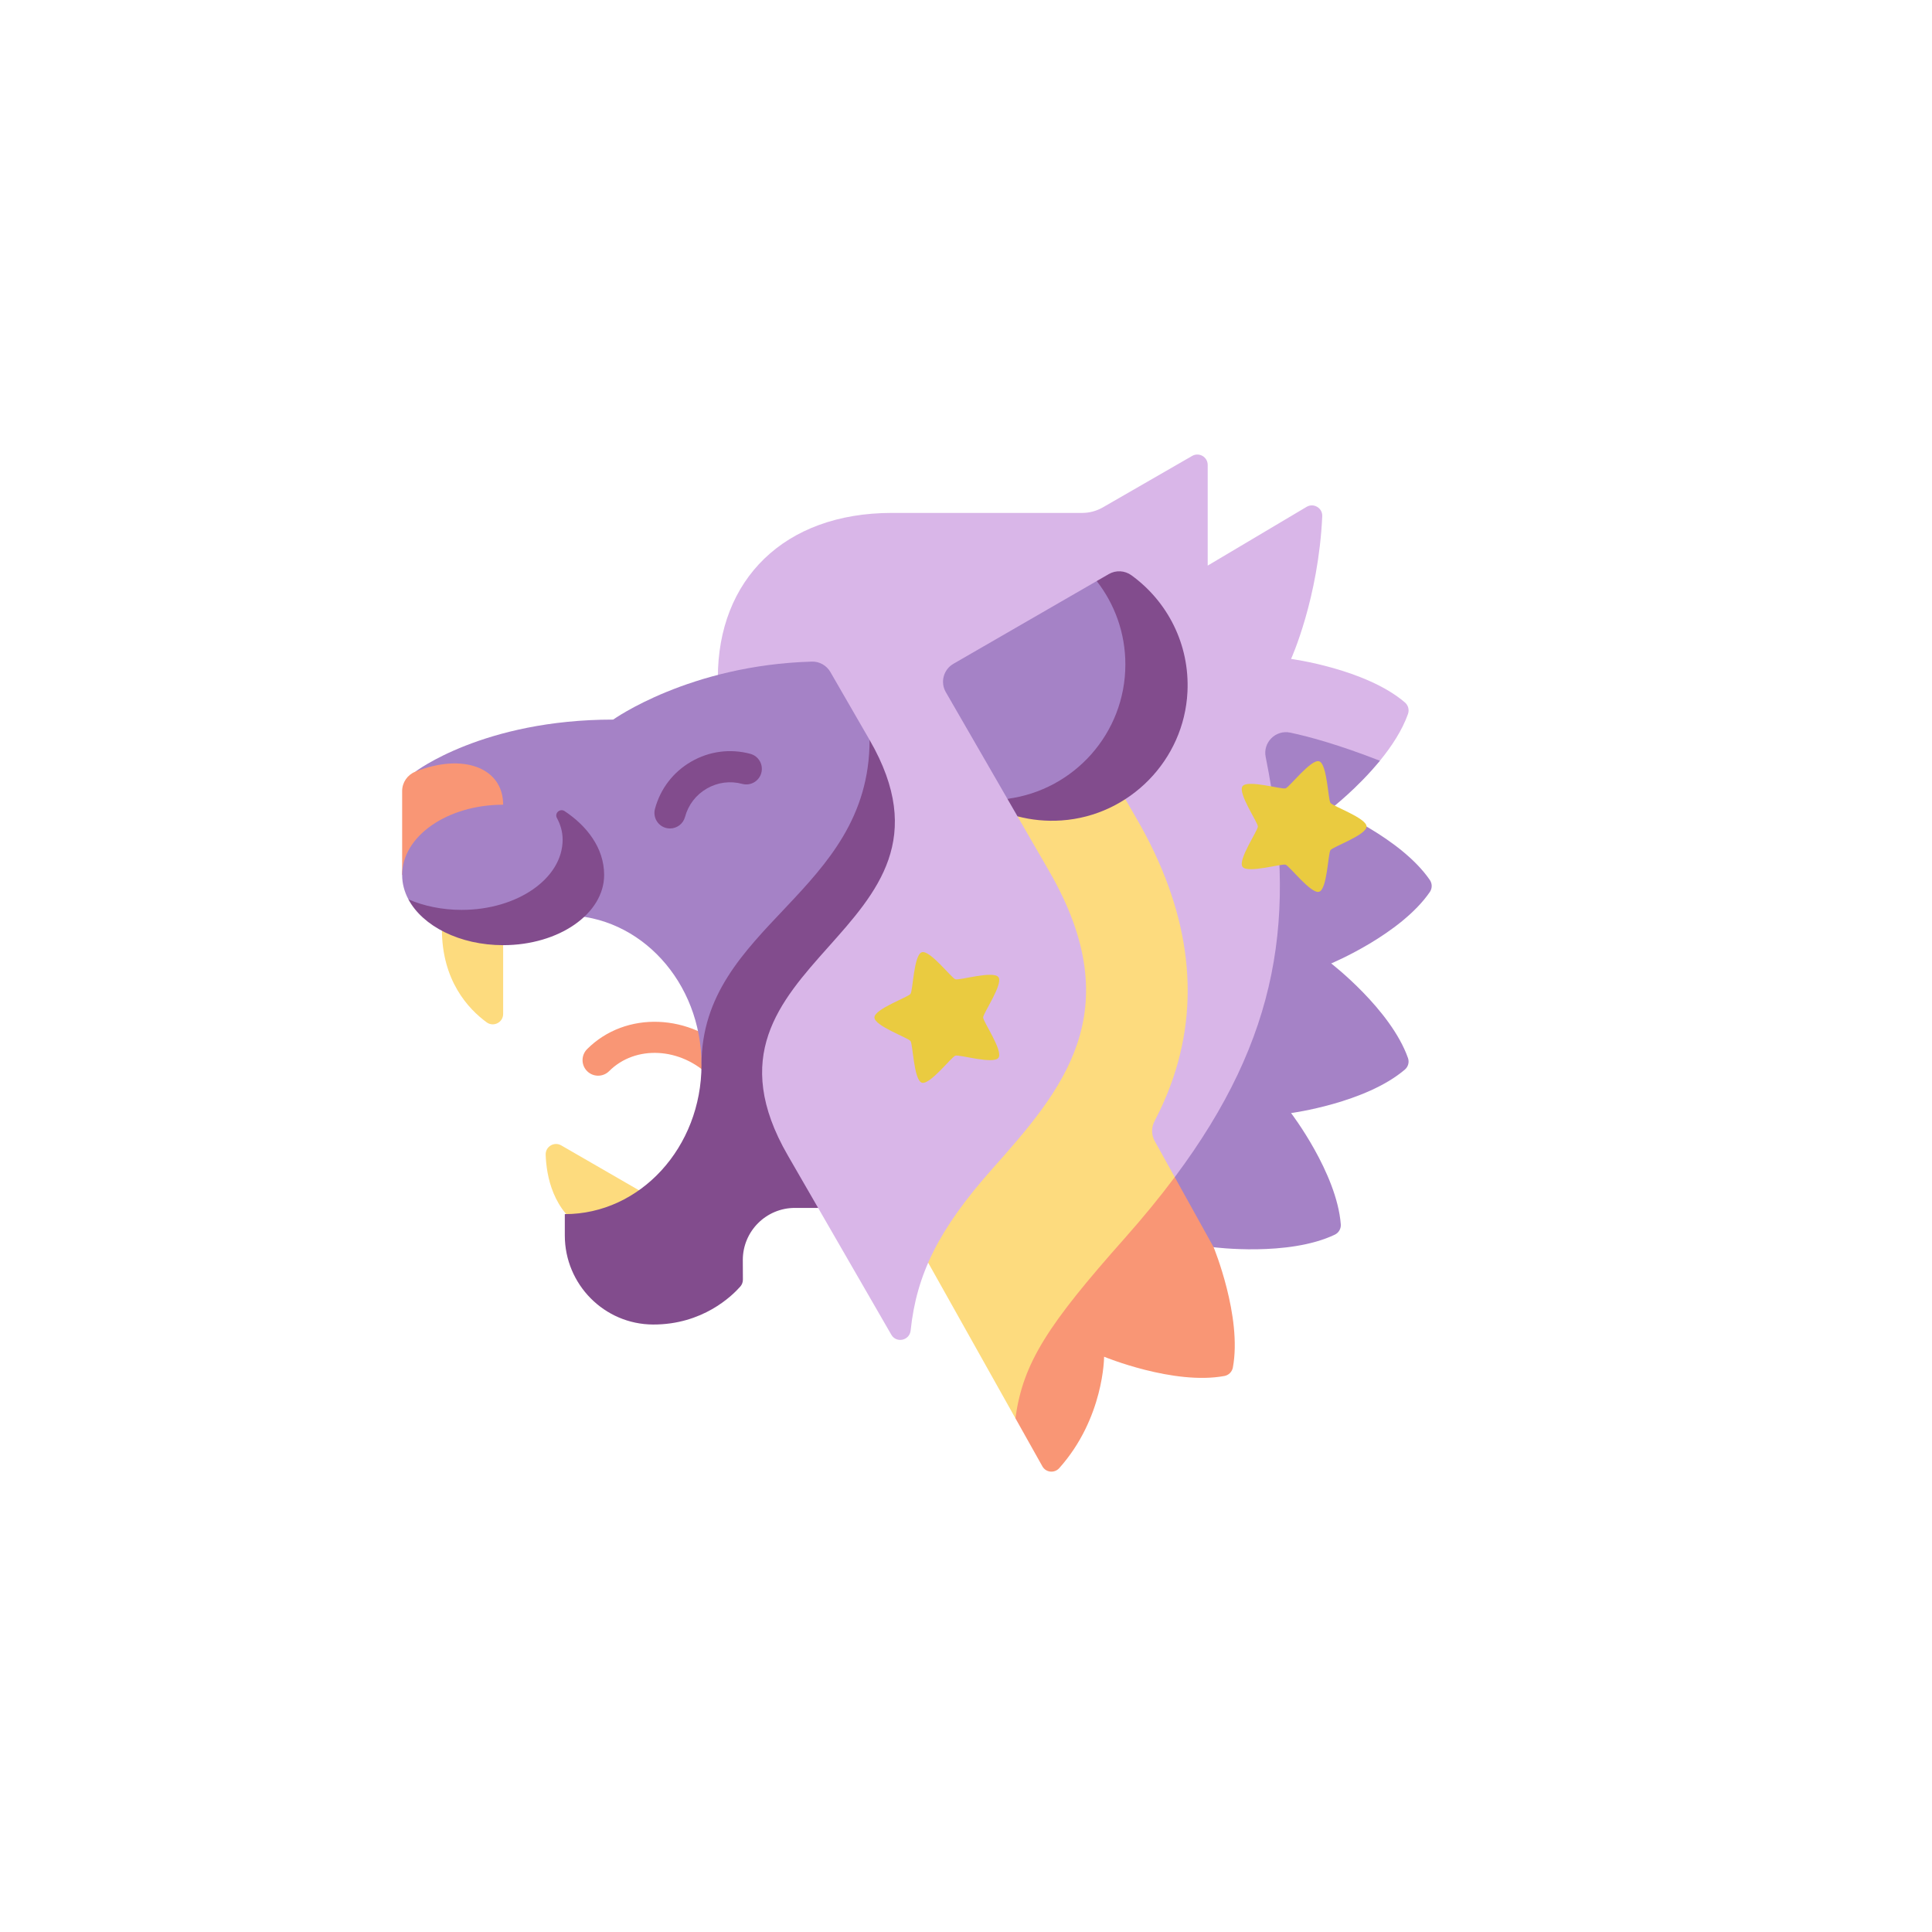 <svg width="107" height="107" viewBox="0 0 107 107" fill="none" xmlns="http://www.w3.org/2000/svg">
<path d="M67.213 61.997V38.699H50.649V68.584L56.238 78.55C56.238 78.55 59.209 73.343 63.433 68.584C65.465 66.295 65.944 64.123 67.213 61.997Z" fill="#FDDB7E"/>
<path d="M62.284 68.584C58.059 73.343 56.649 75.472 56.238 78.55L57.731 81.211C57.925 81.557 58.4 81.605 58.665 81.309C61.148 78.53 61.148 75.14 61.148 75.14C61.148 75.14 64.997 76.728 67.811 76.206C68.05 76.161 68.235 75.976 68.28 75.737C68.802 72.924 67.214 69.074 67.214 69.074V61.997C65.944 64.123 64.316 66.295 62.284 68.584Z" fill="#F99675"/>
<path d="M73.724 44.779L76.423 42.133C77.064 41.348 77.656 40.454 77.979 39.541C78.059 39.312 77.991 39.059 77.807 38.902C75.632 37.042 71.503 36.493 71.503 36.493C71.503 36.493 73.019 33.171 73.23 28.59C73.251 28.134 72.754 27.839 72.362 28.072L66.886 31.325V25.749C66.886 25.307 66.408 25.031 66.025 25.251L61.078 28.101C60.729 28.302 60.334 28.407 59.931 28.407H49.396C43.41 28.407 39.757 32.122 39.757 37.53V63.967L45.31 66.898C46.6 69.133 48.307 72.09 49.364 73.921C49.644 74.405 50.376 74.244 50.434 73.687C50.758 70.583 51.983 68.085 54.939 64.755C58.785 60.422 62.622 56.071 58.108 48.252C57.548 47.281 56.352 45.211 56.352 45.211L60.624 41.315L62.971 45.379C65.828 50.329 66.508 55.127 64.992 59.641C64.7 60.509 64.344 61.324 63.941 62.096C63.76 62.441 63.761 62.852 63.95 63.193L65.06 65.193C74.566 57.167 73.724 44.779 73.724 44.779Z" fill="#D9B6E8"/>
<path d="M79.189 48.737C77.569 46.379 73.724 44.78 73.724 44.78C73.724 44.78 75.169 43.667 76.423 42.133C74.176 41.256 72.546 40.806 71.459 40.575C70.654 40.404 69.934 41.116 70.097 41.923C71.868 50.728 70.844 57.453 65.061 65.194L67.214 69.074C67.214 69.074 71.343 69.612 73.926 68.379C74.145 68.274 74.276 68.047 74.257 67.805C74.034 64.952 71.503 61.645 71.503 61.645C71.503 61.645 75.631 61.095 77.806 59.236C77.991 59.078 78.059 58.825 77.978 58.596C77.024 55.898 73.724 53.358 73.724 53.358C73.724 53.358 77.569 51.759 79.189 49.401C79.326 49.2 79.326 48.938 79.189 48.737Z" fill="#A582C6"/>
<path d="M24.474 51.466C24.474 54.323 25.947 55.885 26.951 56.619C27.331 56.897 27.866 56.626 27.866 56.155V52.346L24.474 51.466Z" fill="#FDDB7E"/>
<path d="M32.421 68.125C30.623 67.087 30.262 65.138 30.221 63.954C30.205 63.502 30.691 63.209 31.083 63.435L35.644 66.069L32.421 68.125Z" fill="#FDDB7E"/>
<path d="M39.943 59.879C39.722 59.879 39.502 59.794 39.334 59.626C37.706 57.999 35.195 57.863 33.735 59.323C33.399 59.659 32.853 59.659 32.516 59.323C32.179 58.986 32.179 58.44 32.516 58.103C34.648 55.971 38.253 56.108 40.553 58.407C40.889 58.744 40.889 59.289 40.553 59.626C40.384 59.794 40.164 59.879 39.943 59.879Z" fill="#F99675"/>
<path d="M44.964 36.642C38.173 36.836 33.961 39.853 33.961 39.853C26.769 39.853 23.001 42.739 23.001 42.739L31.281 50.693C35.462 50.693 38.851 54.398 38.851 58.968C40.7 53.318 50.835 49.174 48.16 40.979C47.499 39.835 46.503 38.11 45.987 37.216C45.776 36.852 45.384 36.63 44.964 36.642Z" fill="#A582C6"/>
<path d="M48.16 40.979C48.16 49.508 38.851 51.229 38.851 58.968C38.851 63.538 35.462 67.242 31.281 67.242V68.423C31.281 71.13 33.464 73.347 36.171 73.356C38.908 73.364 40.532 71.784 41.002 71.251C41.094 71.145 41.145 71.01 41.144 70.869L41.139 69.783C41.139 68.189 42.43 66.898 44.024 66.898H45.31L43.632 63.991C37.318 53.055 54.418 51.819 48.16 40.979Z" fill="#824C8D"/>
<path d="M27.866 44.568C27.866 42.513 25.641 41.685 23.001 42.739C22.562 42.914 22.272 43.337 22.272 43.81V48.457L27.866 44.568Z" fill="#F99675"/>
<path d="M32.31 47.653C32.31 47.177 31.717 45.639 30.813 45.152C29.957 44.782 28.947 44.568 27.866 44.568C24.776 44.568 22.272 46.309 22.272 48.457C22.272 48.932 22.395 49.387 22.619 49.808C23.681 51.037 25.634 51.542 26.716 51.542C29.805 51.542 32.31 49.8 32.31 47.653Z" fill="#A582C6"/>
<path d="M31.269 44.922C31.015 44.754 30.699 45.033 30.843 45.301C31.019 45.629 31.16 46.024 31.16 46.503C31.16 48.651 28.656 50.392 25.567 50.392C24.485 50.392 23.475 50.178 22.619 49.809C23.409 51.29 25.46 52.346 27.865 52.346C30.955 52.346 33.459 50.605 33.459 48.457C33.459 46.931 32.461 45.711 31.269 44.922Z" fill="#824C8D"/>
<path d="M63.475 37.946C63.475 36.205 62.946 33.884 60.739 32.181L52.803 36.763C52.253 37.081 52.064 37.783 52.382 38.333C53.292 39.91 54.579 42.139 55.793 44.242C60.27 44.242 63.475 41.763 63.475 37.946Z" fill="#A582C6"/>
<path d="M61.409 31.794L60.739 32.181C61.733 33.454 62.326 35.056 62.326 36.797C62.326 40.613 59.479 43.762 55.793 44.242C55.982 44.568 56.169 44.892 56.352 45.21C57.124 45.413 57.945 45.497 58.793 45.438C62.565 45.177 65.583 42.094 65.765 38.318C65.894 35.661 64.639 33.291 62.661 31.86C62.293 31.593 61.803 31.567 61.409 31.794Z" fill="#824C8D"/>
<path d="M50.427 57.657C50.564 57.846 50.606 59.817 51.052 59.962C51.498 60.107 52.691 58.537 52.913 58.465C53.134 58.393 55.022 58.962 55.297 58.582C55.572 58.203 54.449 56.583 54.449 56.35C54.449 56.118 55.572 54.498 55.297 54.119C55.022 53.739 53.134 54.308 52.913 54.236C52.691 54.164 51.498 52.594 51.052 52.739C50.606 52.884 50.564 54.855 50.427 55.044C50.29 55.232 48.429 55.882 48.429 56.35C48.429 56.819 50.29 57.469 50.427 57.657Z" fill="#EACB40"/>
<path d="M73.686 44.468C73.549 44.28 73.506 42.309 73.06 42.164C72.615 42.019 71.421 43.589 71.2 43.661C70.979 43.733 69.091 43.164 68.815 43.544C68.54 43.923 69.664 45.543 69.664 45.775C69.664 46.008 68.54 47.628 68.815 48.007C69.091 48.386 70.979 47.818 71.2 47.89C71.421 47.962 72.615 49.532 73.06 49.387C73.506 49.242 73.549 47.27 73.686 47.082C73.822 46.894 75.684 46.244 75.684 45.775C75.684 45.307 73.822 44.657 73.686 44.468Z" fill="#EACB40"/>
<path d="M38.283 42.18C37.285 42.755 36.572 43.685 36.274 44.798C36.151 45.258 36.423 45.731 36.883 45.854C36.958 45.874 37.033 45.883 37.107 45.883C37.488 45.883 37.836 45.63 37.939 45.244C38.118 44.577 38.546 44.019 39.145 43.673C39.743 43.327 40.441 43.235 41.108 43.414C41.568 43.538 42.041 43.265 42.164 42.805C42.287 42.345 42.014 41.872 41.554 41.749C40.442 41.451 39.28 41.604 38.283 42.18Z" fill="#824C8D"/>
</svg>

